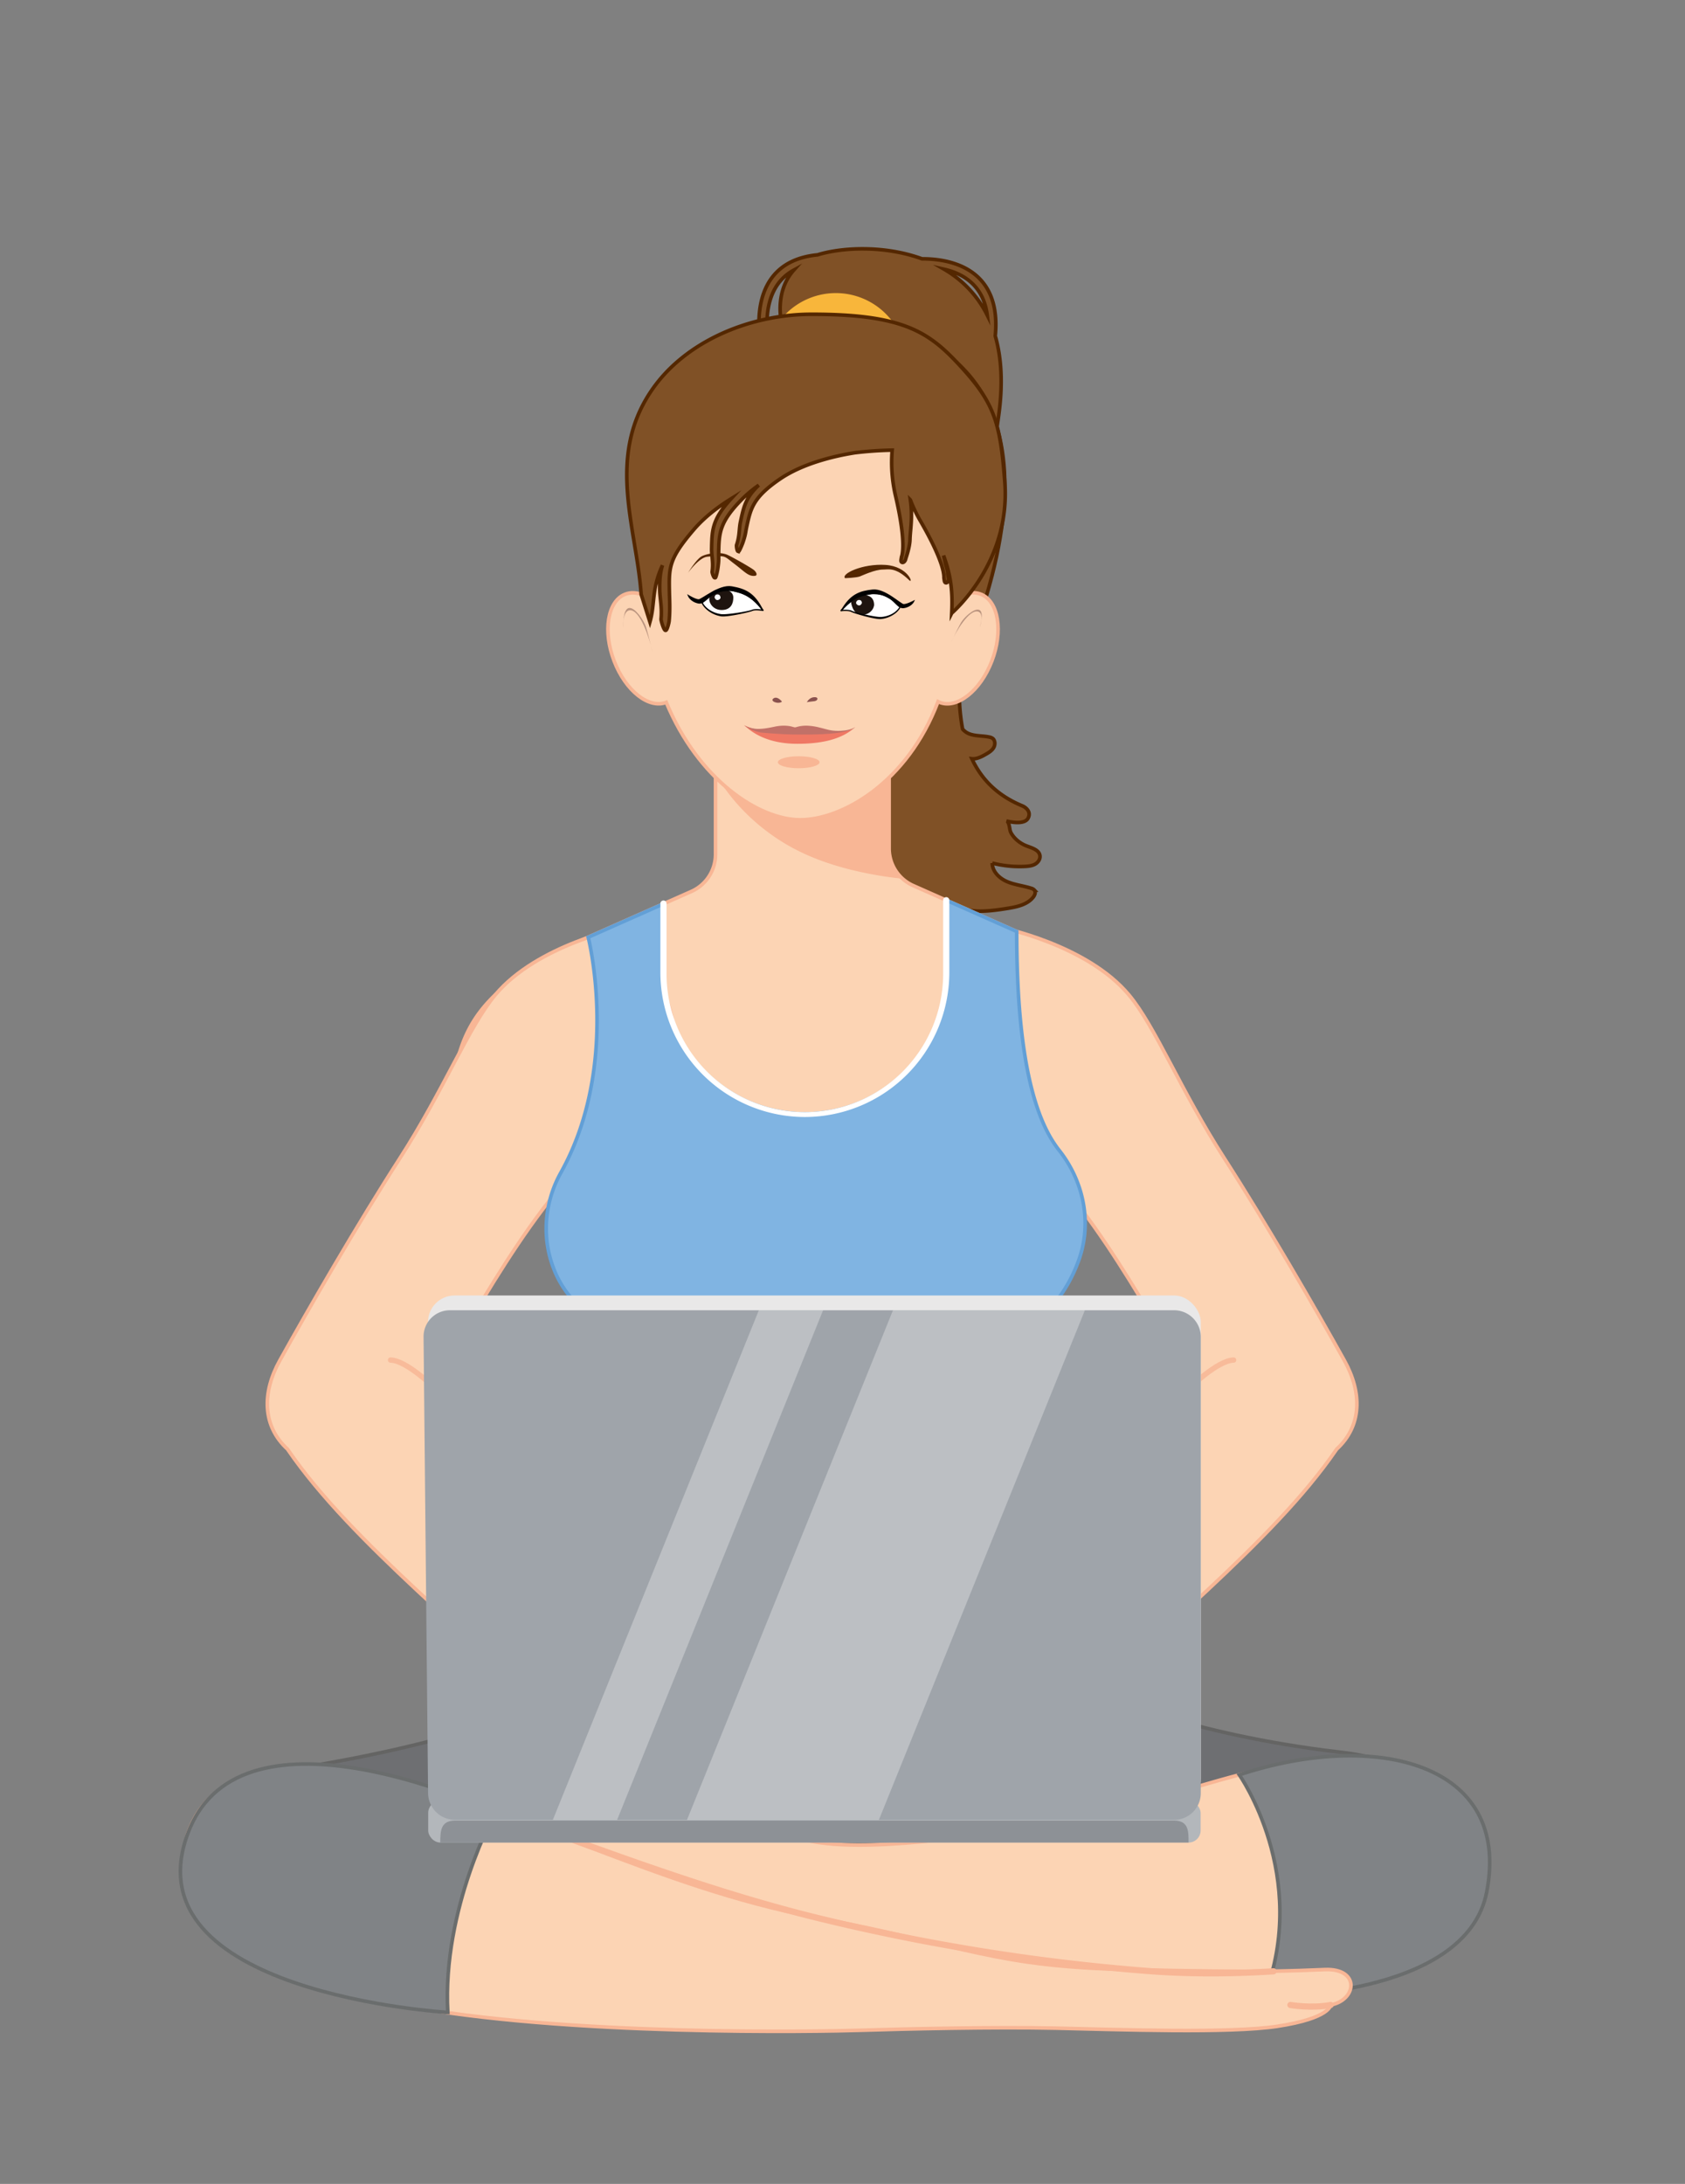 <svg xmlns="http://www.w3.org/2000/svg" viewBox="0 0 1406.51 1822.21"><rect x="0" y="0" width="1406.51" height="1822.21" fill="#808080" stroke="none"/><defs><style>.cls-1{fill:#6e6f72;stroke:#646463;}.cls-1,.cls-10,.cls-13,.cls-2,.cls-24,.cls-4,.cls-5{stroke-miterlimit:10;}.cls-1,.cls-10,.cls-13,.cls-2,.cls-4,.cls-5{stroke-width:3px;}.cls-2,.cls-4{fill:#805126;stroke:#542700;}.cls-2,.cls-3{fill-rule:evenodd;}.cls-3{fill:#f8b63b;}.cls-5{fill:#fcd4b4;}.cls-14,.cls-5{stroke:#f8b695;}.cls-6{fill:#f8b695;}.cls-7{fill:#ef7864;}.cls-8{fill:#542700;}.cls-14,.cls-9{fill:none;stroke-linecap:round;stroke-linejoin:round;}.cls-9{stroke:#f8bb9a;stroke-width:4.44px;}.cls-10{fill:#80b4e2;stroke:#629fd6;}.cls-11,.cls-21{fill:#fff;}.cls-12{fill:#6ea9dc;}.cls-13{fill:#808386;stroke:#6a6d6d;}.cls-14{stroke-width:5.16px;}.cls-15{fill:#629fd6;}.cls-16{fill:#8a524e;}.cls-17{fill:#b3b7bb;}.cls-18{fill:#e9e8e8;}.cls-19{fill:#8d9196;}.cls-20{fill:#9fa4aa;}.cls-21{opacity:0.3;}.cls-22{fill:#c17168;}.cls-23{fill:#b9937e;}.cls-24,.cls-26{fill:#010101;}.cls-24{stroke:#010101;}.cls-25{fill:#1e140f;}</style></defs><title>io-computer</title><g id="Livello_1" data-name="Livello 1"><path class="cls-1" d="M473.8,1411.37s-65.62,40.44-243.61,66.79c-95.6,14.14-92.46,194.5,235.69,194.5s625,8.93,688.07-80,38.7-122.1-35.06-130.67c-129.22-15-205.35-50.58-205.35-50.58Z"/><path class="cls-2" d="M814.86,457.78l-.83,4.28c0,.22,0,.44,0,.66C814.27,461.08,814.56,459.43,814.86,457.78Z"/><path class="cls-2" d="M855.61,722.92c2.89-.15,5.87-.46,8.39-1.88s4.47-4.21,4.07-7.08c-.7-4.92-6.83-6.44-11.45-8.26-5.28-2.08-10.42-6.23-13-11.39-1-2-.91-8.58-3.6-9.33.22.06,14.94,4.12,18.21-2.42s-4.46-10-4.46-10c-20.82-8.48-34.33-21.94-42.52-39.49,3.79.45,7.85-1.56,11.32-3.55,2.6-1.48,5.3-3.06,6.83-5.62s1.39-6.39-1.11-8a7.55,7.55,0,0,0-2.58-.94c-7-1.47-15.12-.3-20.56-5a17.78,17.78,0,0,1-1.64-1.61c-5.85-30.5-2.2-68.92,4.78-112.61a7.11,7.11,0,0,1-.67-.77l6.36-33c.54-5.89,2.21-11.95,3.15-17.1q2.88-15.84,5.73-31.7c3.93-22.09,7.66-44.21,10.76-66.43,3.72-26.7,2.26-48.59-2.86-66.44,5.73-58.66-41.24-64.47-61.07-64.34-32.08-11.7-67.81-9.43-87.25-3.33C620.8,218.57,634.91,284.79,635,285l6.48-1.3c0-.15-8.94-42,21.12-58.32-16.51,18.5-10.22,43.71-10.22,43.71s-4,195.77-12,349.71c-1.65,31.84,3.51,66,24.83,91,14.73,17.28,35.48,27.81,57.39,32.8A161.6,161.6,0,0,0,755,746.41c7,.14,13.87-.49,20.74,1.44,9.11,2.56,17.22,7.78,26.33,10.36,12.6,3.56,26,1.82,38.94-.27,7.89-1.27,16.49-3.08,21.45-9.35,1.33-1.67,2.3-4.16,1-5.86a5.41,5.41,0,0,0-2.75-1.59c-6.64-2.14-13.74-2.81-20.15-5.57s-12.31-8.47-12.31-15.44A91.47,91.47,0,0,0,855.61,722.92ZM824.08,263a90.94,90.94,0,0,0-36-38.35C803.58,228.17,820.87,237.85,824.08,263Z"/><path class="cls-3" d="M697.67,362.42a58.94,58.94,0,1,0-58.93-58.94A59.06,59.06,0,0,0,697.67,362.42Z"/><path class="cls-4" d="M545.86,511.43c-62.93-196.64,43.49-246.84,135.28-246.84,87.19,0,199.25,43.28,141.92,233.64"/><path class="cls-5" d="M899.74,804.27a108.9,108.9,0,0,0-25.2-15.57L762.33,738.93a33.88,33.88,0,0,1-20.15-31V637.19H597.26v75.6a33.88,33.88,0,0,1-20.15,31L475.79,788.7c-1.41.62-2.81,1.28-4.19,2a69.59,69.59,0,0,0-8.55,5l.06-.27c-76.07,41.77-82.52,75.46-88.46,138.84-5.63,60.12,93.09,56.22,93.09,56.22l8.52,65h407S963.7,842,899.74,804.27Z"/><path class="cls-6" d="M884,1058.08l-.31,0a2.59,2.59,0,0,1-2.26-2.87l16.71-139.87a2.58,2.58,0,0,1,5.12.61L886.5,1055.8A2.58,2.58,0,0,1,884,1058.08Z"/><path class="cls-6" d="M476.26,1058.08a2.59,2.59,0,0,1-2.54-2.15L450.57,920.74a2.58,2.58,0,1,1,5.08-.87l23.15,135.19a2.58,2.58,0,0,1-2.1,3A2.18,2.18,0,0,1,476.26,1058.08Z"/><path class="cls-6" d="M669.72,711.57c32.35,15.31,69.6,20.21,83.71,21.59A33.85,33.85,0,0,1,742.18,708V637.19H597.26v8.27S618,687.09,669.72,711.57Z"/><path class="cls-5" d="M819,495.88c-6.55-2.66-14.11-1-21.33,3.89C804.07,353.37,778.71,281,668,281c-109.87,0-142.65,71.85-130.78,215.64-5.4-2.31-10.79-2.71-15.62-.74-14.53,5.92-18.53,30.87-8.94,55.73s29,40.06,43.47,34.39c26.78,64.49,77.05,98,111.87,98s89.4-30.81,115-98.6c.39.2.79.38,1.2.55,14.53,5.91,34.09-9.44,43.69-34.31S833.52,501.8,819,495.88Z"/><path class="cls-7" d="M714,606.51c-11.7,11-29.86,14.1-48.39,14.1-30.64,0-42.4-14.21-44.56-15.54a34.5,34.5,0,0,0,19.74,3.61c11.06-1.35,15.35-1.86,25.31-1.66,12.63.26,19.11,2.26,27.47,3.14C709.1,611.8,713.92,606.54,714,606.51Z"/><path class="cls-6" d="M684.1,636c0,2.77-7.79,5-17.4,5s-17.4-2.24-17.4-5,7.79-5,17.4-5S684.1,633.23,684.1,636Z"/><path class="cls-8" d="M574.33,477.94s9-12.63,16-13.42a71.1,71.1,0,0,1,12.53-.33c3.37.42,5.24,2.59,10.17,6.31,8.31,6.26,11.7,10.71,17.21,9.95,2.21-.31,1.33-2.86-.89-4.79s-20.11-12.11-23.22-13.14c-7.29-2.39-16.44-.32-20.25,1.57C581.41,466.29,574.33,477.94,574.33,477.94Z"/><path class="cls-4" d="M838.72,401.86c-3.91-50.12-8.58-65.86-38.94-98.38-25.46-27.39-47.87-41.27-122.21-41.27-51.3,0-105.66,22.38-133.74,63.64-38.08,55.92-12.47,114.8-8.64,170l7.32,23.1c4.42-15.29,1.17-27.22,10.49-47.31-2,6.18-2.45,12.37-2.3,20.67.12,7.17,2,14.25,1.11,24.15-.12,1.38,2.25,9.38,3.62,9.51h.23c1.28,0,2.76-6.51,2.88-7.81.93-10.18.33-17.64.2-24.94-.35-19.79-.49-27,20.47-51.4,8.77-10.2,19.88-18.73,31.08-25.68-16.18,17.52-15.93,26.82-16.29,41.58-.14,5.63,1.58,11.46.45,19.24-.13.9,1.21,5,2.11,5.09a1.62,1.62,0,0,0,.54,0c.67-.13,2-6.82,2.06-7.53,1.15-8,.58-8.31.72-14,.38-15.59.62-25,19.7-44.21a103,103,0,0,1,13.78-11.48c-11.24,10.52-12.72,18.85-15.31,30.77-1.2,5.51-.61,11.55-3.18,19-.3.86.25,5.1,1.11,5.39a1.47,1.47,0,0,0,.54.1c.68,0,3.2-6.34,3.43-7,2.64-7.61,2.14-8.05,3.35-13.64,3.31-15.23,5.31-24.43,27.67-39.71,19.28-13.18,45.73-19.31,62.76-22a307.24,307.24,0,0,1,31-2.15,122,122,0,0,0,2.69,37.63c9.87,42.14,5.13,50.87,5.05,51.71-.14,1.5-1,3.87.55,4.33s2.84-1.76,3-2.91c.13-.8,3.4-9.34,3.57-16.34.19-7.95,2.41-18.16.31-32.91a117,117,0,0,0,8.17,17.2c21.69,37.44,19.7,47.17,19.87,48,.3,1.48.2,4,1.79,4s2.2-2.51,2-3.67a49.89,49.89,0,0,0-2-10.33c-.66-2.39-1.31-5.37-2.1-8.78,6.41,17.67,7.62,30.36,6.8,48.07C794.51,511.43,844,469.64,838.72,401.86Z"/><path class="cls-5" d="M1122.19,1135.16c-24.16-43.43-65.25-114.43-100.21-168.7-36.62-56.84-57.42-109.77-79.69-136.4-35.11-42-107.3-56.29-107.3-56.29s-91.17,102.31-6.64,160.5c73.95,50.91,124.07,152.8,167.24,220.92-23.9,24.6-38.21,58.87-78.29,107.58-16.76,20.37-71.52,93.75-94.82,121.72l61.61,58.18c74.46-75.46,178.38-155.78,231.15-232.8.17-.24.31-.47.47-.7C1136.83,1189.84,1137.18,1162.1,1122.19,1135.16Z"/><path class="cls-5" d="M233.55,1135.16c24.16-43.43,65.25-114.43,100.21-168.7,36.62-56.84,57.42-109.77,79.69-136.4,35.11-42,107.3-56.29,107.3-56.29s91.17,102.31,6.64,160.5c-73.95,50.91-124.07,152.8-167.24,220.92,23.9,24.6,38.21,58.87,78.29,107.58,16.76,20.37,71.52,93.75,94.82,121.72l-61.61,58.18c-74.46-75.46-178.38-155.78-231.15-232.8-.17-.24-.31-.47-.47-.7C218.91,1189.84,218.56,1162.1,233.55,1135.16Z"/><path class="cls-9" d="M363.53,1158.79s-23.94-23.72-37.54-24"/><path class="cls-10" d="M868.08,1275.57C855,1227.36,870,1131.83,878,1088.87a56.74,56.74,0,0,0,8.83-10.26,124.81,124.81,0,0,0,13.7-27.33c11.15-31.14,4.1-65.57-16.43-91.5-18.59-23.48-35.44-72.07-35.44-182.58l-58.77-26.06v60.25a118,118,0,0,1-118,118h0a118,118,0,0,1-118-118V754.1L491,782s27.19,106.81-22.89,196.54c-13.51,24.22-16.08,53.43-6.17,79.33a82.51,82.51,0,0,0,20.45,30.94c11.8,43.81,36,142.46,28.32,189.2-10,61.11-56,141-56,141s60.28,107.39,229.65,107.39c182.3,0,242.55-113.29,242.55-113.29S885.78,1340.7,868.08,1275.57Z"/><path class="cls-11" d="M671.83,932a120.74,120.74,0,0,1-120.6-120.6V754.1a2.58,2.58,0,1,1,5.15,0v57.29a115.45,115.45,0,1,0,230.89,0V751.14a2.58,2.58,0,1,1,5.16,0v60.25A120.74,120.74,0,0,1,671.83,932Z"/><path class="cls-12" d="M820.85,1114.39c0,22.65-64.61,46.81-140,46.81S547.76,1137,547.76,1114.39s61.13-27.08,136.54-27.08S820.85,1091.74,820.85,1114.39Z"/><path class="cls-5" d="M850.36,1526.36c152.12-23.12,238.3-85.44,325.06-44.5S1255.17,1631,1122,1658s-432.07-10.28-530.32-53.91C485,1556.74,384.81,1467.81,384.81,1467.81s29.14-16,76.39,4.28,132.7-13.16,170.1,31.15c9.1,10.79,6.36,18.83,19,24.73C680.83,1542.14,727.5,1545,850.36,1526.36Z"/><path class="cls-13" d="M1034.48,1480.86s59.43,84.52,20.86,184.94c0,0,168.33,2.47,185.67-87.23C1261.9,1470.44,1147.59,1443.45,1034.48,1480.86Z"/><path class="cls-5" d="M157.29,1528.43c22.2-60.22,91.61-56.87,168.15-41.69,106.64,21.16,223,87.89,353.39,112.68s150.46,41.34,262.44,43.94,135.55,1.13,164.77,0,26.87,25.29,4.67,29.55c0,0,0,11-44.4,17.78-40,6.09-133.09,2.7-184.51,1.57s-127.18.6-162.24,1.73-249.22,5.08-384.77-21.08S138.59,1579.14,157.29,1528.43Z"/><path class="cls-13" d="M413.5,1511.94s-44.53,80.39-39.71,167.17c0,0-268.59-15.87-216.5-150.68C202.43,1411.6,413.5,1511.94,413.5,1511.94Z"/><path class="cls-6" d="M1010.72,1649.08c-18.72,0-36.76-.7-54.42-2.09a1723.74,1723.74,0,0,1-275.93-44.58c-74.06-18.26-146.51-44.41-216.58-69.7-15-5.4-30.41-11-45.66-16.4a2.58,2.58,0,0,1,1.73-4.86c15.26,5.42,30.72,11,45.68,16.41,69.94,25.25,142.27,51.35,216.06,69.54a1716.88,1716.88,0,0,0,275.11,44.45c33.32,2.63,68,2.76,106.15.39a2.58,2.58,0,1,1,.32,5.15C1045,1648.52,1027.59,1649.08,1010.72,1649.08Z"/><path class="cls-14" d="M1077.12,1672.91s17.82,3.06,33.59,0"/><path class="cls-15" d="M687.22,1467.24a2.58,2.58,0,0,1-.27-5.14,328.05,328.05,0,0,0,72-18c34.83-13.13,80.56-38.15,100.62-82.78a2.58,2.58,0,0,1,4.7,2.12c-11.48,25.54-38.78,61.11-103.62,85.52a333.66,333.66,0,0,1-73.13,18.31Z"/><path class="cls-15" d="M766.73,1387.69a2.58,2.58,0,0,1-.19-5.15h0c.34,0,34.56-3,66.44-31.28a2.57,2.57,0,1,1,3.42,3.85c-33.24,29.54-68,32.46-69.47,32.57Z"/><path class="cls-15" d="M598.31,1429.6a2.74,2.74,0,0,1-.56-.06c-61.08-13.57-89-50.37-90.16-51.93a2.58,2.58,0,0,1,4.14-3.07h0c.27.36,28,36.83,87.14,50a2.58,2.58,0,0,1-.56,5.09Z"/><path class="cls-15" d="M554,1374.67a2.45,2.45,0,0,1-.76-.11c-20.22-6.22-35.88-18.7-36.53-19.22a2.58,2.58,0,1,1,3.23-4c.15.12,15.57,12.39,34.81,18.31a2.58,2.58,0,0,1-.75,5Z"/><path class="cls-15" d="M751,1111.55a2.11,2.11,0,0,1-.35,0c-24.65-3.31-122.52,0-123.51,0a2.58,2.58,0,1,1-.17-5.15c4-.14,99.29-3.35,124.37,0a2.58,2.58,0,0,1-.34,5.13Z"/><path class="cls-16" d="M673.52,585.91s1.88-3.88,5.93-4.2,3.54,2.89.46,3.32S675.51,585.46,673.52,585.91Z"/><path class="cls-16" d="M652.72,585.4s-3.83-5-7.12-2.63S649.93,587.94,652.72,585.4Z"/><path class="cls-9" d="M992.21,1158.79s23.94-23.72,37.54-24"/><rect class="cls-17" x="357.42" y="1502.65" width="644.77" height="34.74" rx="10.07"/><rect class="cls-18" x="357.29" y="1080.92" width="645.02" height="425.22" rx="22.17"/><path class="cls-19" d="M992.12,1537.39c0-9.2.2-18.32-12-18.32H379.78c-12.23,0-12.17,9.12-12.29,18.32Z"/><path class="cls-20" d="M980.09,1093.24a22.29,22.29,0,0,1,22.23,22.23v380.75a22.29,22.29,0,0,1-22.23,22.23H379.78a22.56,22.56,0,0,1-22.45-22.23l-3.78-380.75a22,22,0,0,1,22-22.23Z"/><polygon class="cls-21" points="905.58 1093.24 733.64 1518.45 573.45 1518.45 745.39 1093.24 905.58 1093.24"/><polygon class="cls-21" points="687.05 1093.24 515.12 1518.45 461.48 1518.45 633.42 1093.24 687.05 1093.24"/><path class="cls-22" d="M621,605.07a24.32,24.32,0,0,0,11.83,3.11c4.41.05,9.23-.93,13.51-1.8a37.88,37.88,0,0,1,7.64-.91c6.15,0,8.37,1.38,9.54,1.46h.09c1.17-.08,3.39-1.42,9.54-1.46a48.09,48.09,0,0,1,11.12,1.62c3.06.71,6.16,1.7,9.29,2.26a38.24,38.24,0,0,0,9.91.27,27.8,27.8,0,0,0,8.12-1.75,11.36,11.36,0,0,0,2.36-1.25c-6.94,6.84-38.13,6.28-50.26,6.22s-25-1.34-28.35-1.59A33.69,33.69,0,0,1,621,605.07Z"/><path class="cls-23" d="M794.65,534.35c-2.68,5.78,4.8-10.2,7.62-15,2.45-4.14,10.61-11.94,14.91-10.54,4.7,1.53.8,13.66.8,14.55,0,0,3.69-11.25-1.3-13C808.93,507.77,797.66,527.86,794.65,534.35Z"/><path class="cls-23" d="M544.19,542.06c1.64,7.29-3-12.9-5-19-1.77-5.36-9-16.32-14-15.77-5.5.59-4.94,15.5-5.15,16.51,0,0-.52-13.83,5.34-14.58C534.47,508,542.33,533.86,544.19,542.06Z"/><path class="cls-11" d="M703.37,508.82s5.72-8.14,14.47-12.19,18.54-1.1,18.54-1.1,7.25,1.07,14.49,9.44c1.34.83.35,2.77.35,2.77a24,24,0,0,1-6.06,4.75c-3.39,1.74-9.27,4.88-12.3,3.33s-15.52-3.65-15.52-3.65l-8.09-2.81Z"/><path class="cls-24" d="M702.24,509.7s10-14.6,27.07-14.42,18.5,12.59,24.94,11.68,8.46-5.36,8.46-5.36-5.86,3.08-8.51,2.9-15.68-13.3-25.8-12.14S710.15,495.62,702.24,509.7Z"/><path class="cls-25" d="M710.4,502.34s.85,9.79,8.23,10.51,11.17-5.17,11-8.57-1.46-7.14-8.11-7.95S710.4,502.34,710.4,502.34Z"/><path class="cls-26" d="M747.49,511.66A23.41,23.41,0,0,1,735,516.54c-5.23.23-21.89-4.6-24.44-5.95s-8.41-.6-8.47-.59a.53.53,0,0,1-.45-.89c10.29-11.41,15.57-13.44,22-14.69.5-.1,2.38.54,2.88.43,6.84-1.39,12.27,1.52,15.52,3.26l.45.24c2.46,1.31,8.54,5.48,9,8.07a1.48,1.48,0,0,1-.33,1.32A17.53,17.53,0,0,1,747.49,511.66Zm-44.12-2.84c2-.13,5.78-.21,7.72.83,2.43,1.29,19.23,5.34,24.18,5.13s11.59-2.52,15.12-7.69a.5.5,0,0,0,.12-.47c-.35-1.92-5.76-5.89-8.47-7.33l-.46-.25c-3.11-1.67-8.33-4.46-14.79-3.15l-1.52.3C718.91,497.43,712.9,498.6,703.37,508.82Z"/><path class="cls-11" d="M719.45,503.1s0-2.22-1.91-2.45a2.47,2.47,0,0,0-2.92,2.28C714.36,504.27,717.91,507.13,719.45,503.1Z"/><path class="cls-11" d="M635.63,508.48s-5.38-8.84-14.17-13.64-19.16-2.41-19.16-2.41-7.6.62-15.69,8.8c-1.45.77-.56,2.85-.56,2.85a24.8,24.8,0,0,0,6,5.34c3.4,2,9.28,5.7,12.54,4.3S620.91,511,620.91,511l8.59-2.37Z"/><path class="cls-25" d="M612.12,498.62c0,4.31-1.55,10.1-9.26,10.35s-11.24-6.14-10.78-9.65,2-7.31,8.95-7.69S612.12,494.32,612.12,498.62Z"/><path class="cls-26" d="M586.05,504.08a1.61,1.61,0,0,1-.25-1.39c.67-2.65,7.27-6.57,9.9-7.76l.49-.22c3.49-1.58,9.32-4.22,16.32-2.31.52.14,2.52-.39,3-.26,6.6,1.74,11.94,4.21,21.84,16.76a.54.54,0,0,1,0,.62.55.55,0,0,1-.57.26c-.07,0-6.25-1.13-8.83,0s-20.36,5.11-25.77,4.51a24.24,24.24,0,0,1-12.58-5.92A18.61,18.61,0,0,1,586.05,504.08Zm27.73-10.2-1.56-.42c-6.61-1.8-12.22.74-15.57,2.26l-.49.22c-2.91,1.31-8.79,5.06-9.29,7a.53.53,0,0,0,.1.51c3.31,5.6,10.16,8.45,15.16,9S625,510,627.57,508.81c2.08-.94,6-.61,8.06-.33C626.45,497.22,620.29,495.59,613.78,493.88Z"/><path class="cls-24" d="M636.74,509.47s-9.38-15.84-27.1-16.82-20.06,11.8-26.67,10.42-8.41-6.15-8.41-6.15,5.87,3.6,8.63,3.59,17.17-12.72,27.6-10.83S629.51,494.31,636.74,509.47Z"/><path class="cls-11" d="M596.45,498.38s.2-2.3,2.15-2.41,2.68,1.16,2.87,2.57S597.78,502.67,596.45,498.38Z"/><path class="cls-8" d="M705.4,482.43s9.47-.38,12.28-1.44,12.66-5.86,19.68-5.77c4.07,0,10.19-2.22,21.5,8.83,4,3.87-.59-11.47-19.76-12.7S701.82,478.85,705.4,482.43Z"/></g></svg>